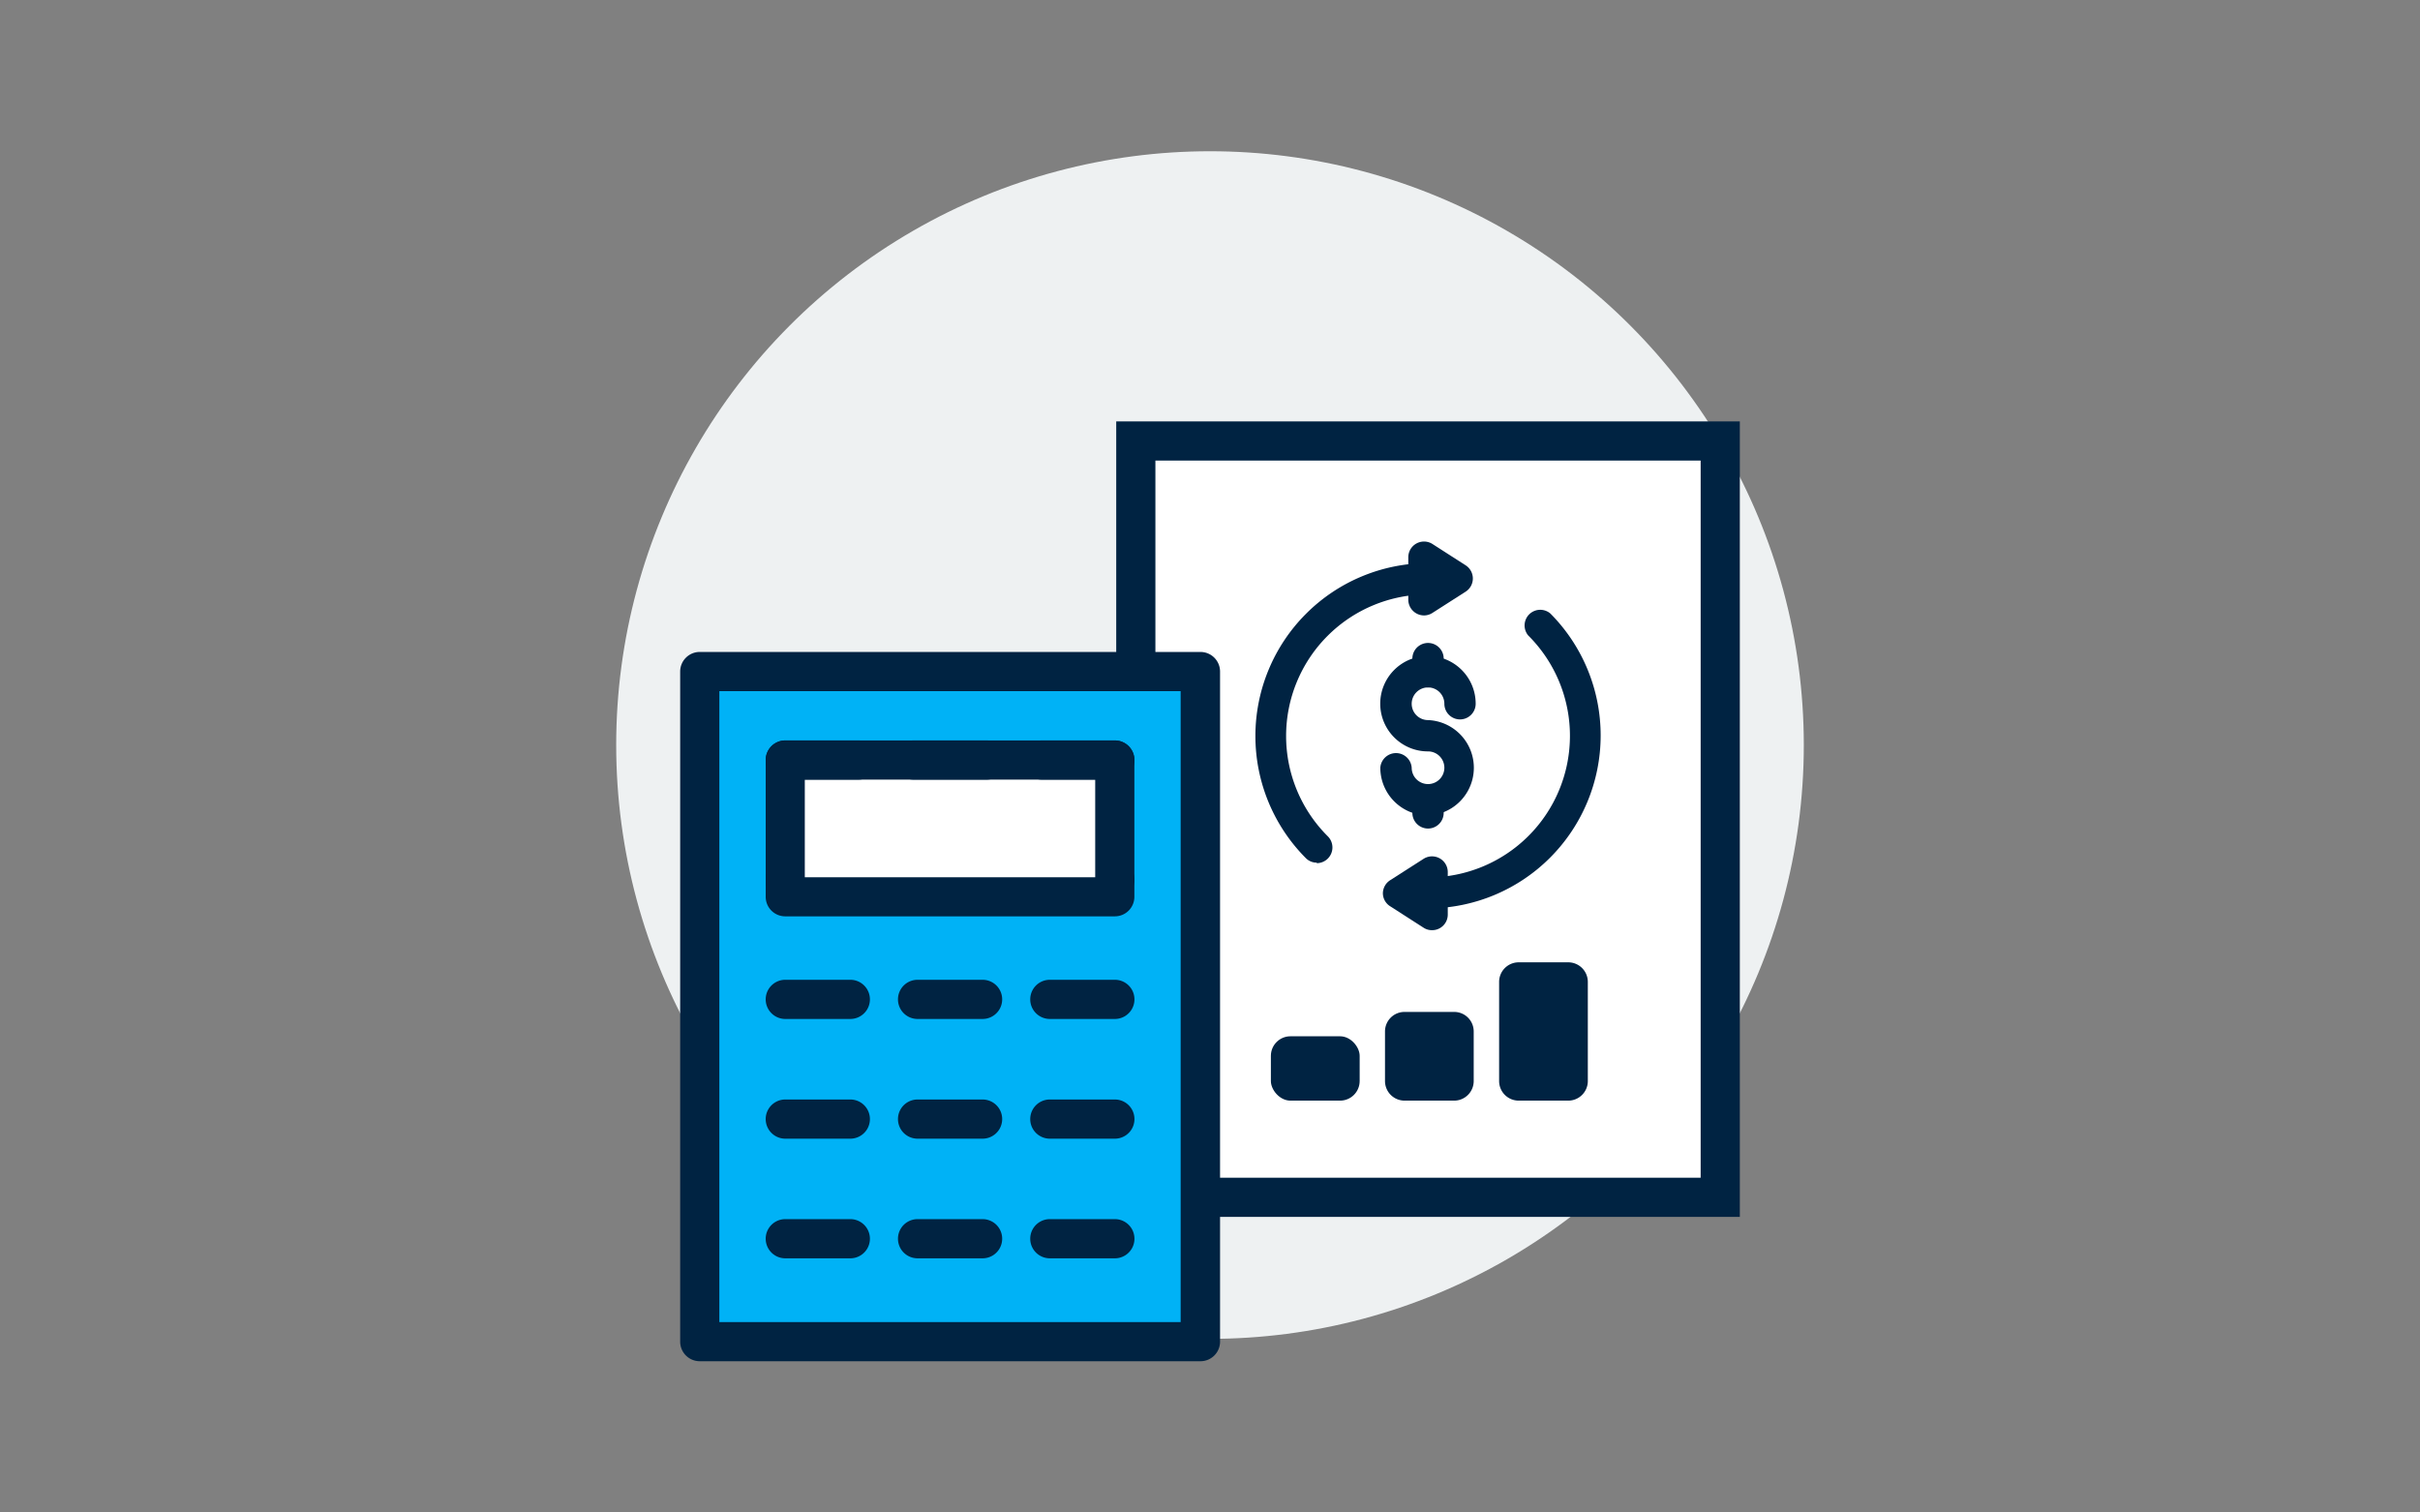 <svg xmlns="http://www.w3.org/2000/svg" xmlns:xlink="http://www.w3.org/1999/xlink" viewBox="0 0 320 200" xmlns:v="https://vecta.io/nano"><rect x="0" y="0" width="320" height="200" fill="#808080" stroke="none"/><circle cx="160" cy="98.52" r="78.52" fill="#eef1f2"/><path d="M150.19 58.31h77.28v100.01h-77.28z" fill="#fff"/><g fill="#002342"><path d="M230.06 160.91H147.6V55.72h82.46zm-77.28-5.18h72.1V60.9h-72.1zm36.05-35.57a2.07 2.07 0 0 1 0-4.14 18.72 18.72 0 0 0 13.24-32 2.07 2.07 0 0 1 2.93-2.9 22.87 22.87 0 0 1-16.17 39zm-14.71-6.09a2 2 0 0 1-1.46-.61 22.87 22.87 0 0 1 16.17-39 2.07 2.07 0 0 1 0 4.14 18.72 18.72 0 0 0-13.24 32 2.08 2.08 0 0 1-1.47 3.54z"/><path d="M188.29 73.68v5.63l4.39-2.82-4.39-2.81z"/><path d="M188.29 81.38a2.09 2.09 0 0 1-2.07-2.07v-5.63a2.08 2.08 0 0 1 3.19-1.75l4.39 2.82a2.07 2.07 0 0 1 0 3.49l-4.39 2.81a2.06 2.06 0 0 1-1.12.33zm1.08 33.9v5.62l-4.4-2.81 4.4-2.81z"/><path d="M189.37 123a2 2 0 0 1-1.12-.32l-4.39-2.82a2.05 2.05 0 0 1-1-1.74 2.08 2.08 0 0 1 1-1.75l4.39-2.81a2.08 2.08 0 0 1 3.19 1.75v5.62a2.06 2.06 0 0 1-2.07 2.07zm-.54-15.17a6.32 6.32 0 0 1-6.31-6.31 2.08 2.08 0 0 1 4.15 0 2.16 2.16 0 1 0 2.16-2.16 6.31 6.31 0 1 1 6.3-6.3 2.07 2.07 0 0 1-4.14 0 2.16 2.16 0 1 0-2.16 2.16 6.31 6.31 0 0 1 0 12.61z"/><path d="M188.83 90.9a2.07 2.07 0 0 1-2.07-2.08v-1.73a2.07 2.07 0 1 1 4.14 0v1.73a2.08 2.08 0 0 1-2.07 2.08zm0 18.66a2.07 2.07 0 0 1-2.07-2.07v-1.73a2.07 2.07 0 1 1 4.14 0v1.73a2.07 2.07 0 0 1-2.07 2.07zm-18.19 30.06h6.56v3.33h-6.56z"/><rect x="168.05" y="137.03" width="11.74" height="8.51" rx="2.59"/><path d="M185.73 136.4h6.56v6.56h-6.56z"/><path d="M192.28 145.54h-6.55a2.59 2.59 0 0 1-2.59-2.59v-6.56a2.58 2.58 0 0 1 2.59-2.58h6.55a2.58 2.58 0 0 1 2.59 2.58V143a2.59 2.59 0 0 1-2.59 2.54zm-4-5.18h1.37V139h-1.37zm12.54-10.52h6.56v13.12h-6.56z"/><path d="M207.37 145.54h-6.55a2.59 2.59 0 0 1-2.59-2.59v-13.11a2.59 2.59 0 0 1 2.59-2.59h6.55a2.59 2.59 0 0 1 2.59 2.59V143a2.59 2.59 0 0 1-2.59 2.54zm-4-5.18h1.37v-7.93h-1.37z"/></g><path d="M92.53 88.8h66.2v88.61h-66.2z" fill="#00b2f6"/><g fill="#002342"><path d="M158.74 180H92.53a2.59 2.59 0 0 1-2.59-2.59V88.8a2.59 2.59 0 0 1 2.59-2.59h66.21a2.59 2.59 0 0 1 2.59 2.59v88.61a2.59 2.59 0 0 1-2.59 2.59zm-63.62-5.18h61V91.39h-61zm18.39-55.91h-9.67a2.59 2.59 0 0 1 0-5.18h9.67a2.59 2.59 0 0 1 0 5.18zm16.96 0h-9.67a2.59 2.59 0 0 1 0-5.18h9.67a2.59 2.59 0 1 1 0 5.18zm16.95 0h-9.66a2.59 2.59 0 1 1 0-5.18h9.66a2.59 2.59 0 1 1 0 5.18zm-34.98 15.83h-8.6a2.59 2.59 0 0 1 0-5.18h8.6a2.59 2.59 0 1 1 0 5.18zm34.98 0h-8.6a2.59 2.59 0 1 1 0-5.18h8.6a2.59 2.59 0 0 1 0 5.18zm-34.98 15.83h-8.6a2.59 2.59 0 0 1 0-5.18h8.6a2.59 2.59 0 1 1 0 5.18zm34.98 0h-8.6a2.59 2.59 0 1 1 0-5.18h8.6a2.59 2.59 0 0 1 0 5.18z"/><use xlink:href="#B"/><use xlink:href="#B" x="34.98"/><path d="M129.93 134.74h-8.6a2.59 2.59 0 1 1 0-5.18h8.6a2.59 2.59 0 1 1 0 5.18zm0 15.83h-8.6a2.59 2.59 0 1 1 0-5.18h8.6a2.59 2.59 0 1 1 0 5.18z"/><use xlink:href="#B" x="17.49"/></g><path d="M103.84 100.5h43.58v18.09h-43.58z" fill="#fff"/><g fill="#002342"><path d="M147.42 121.17h-43.58a2.58 2.58 0 0 1-2.59-2.59V100.5a2.59 2.59 0 0 1 2.59-2.59h43.58a2.59 2.59 0 0 1 2.58 2.59v18.08a2.58 2.58 0 0 1-2.58 2.59zm-41-5.17h38.4v-12.91h-38.4z"/><path d="M113.51 103.09h-9.67a2.59 2.59 0 0 1 0-5.18h9.67a2.59 2.59 0 0 1 0 5.18zm16.96 0h-9.67a2.59 2.59 0 0 1 0-5.18h9.67a2.59 2.59 0 0 1 0 5.18zm16.95 0h-9.66a2.59 2.59 0 0 1 0-5.18h9.66a2.59 2.59 0 0 1 0 5.18z"/></g><defs ><path id="B" d="M112.44,166.39h-8.6a2.59,2.59,0,0,1,0-5.18h8.6a2.59,2.59,0,0,1,0,5.18Z"/></defs></svg>